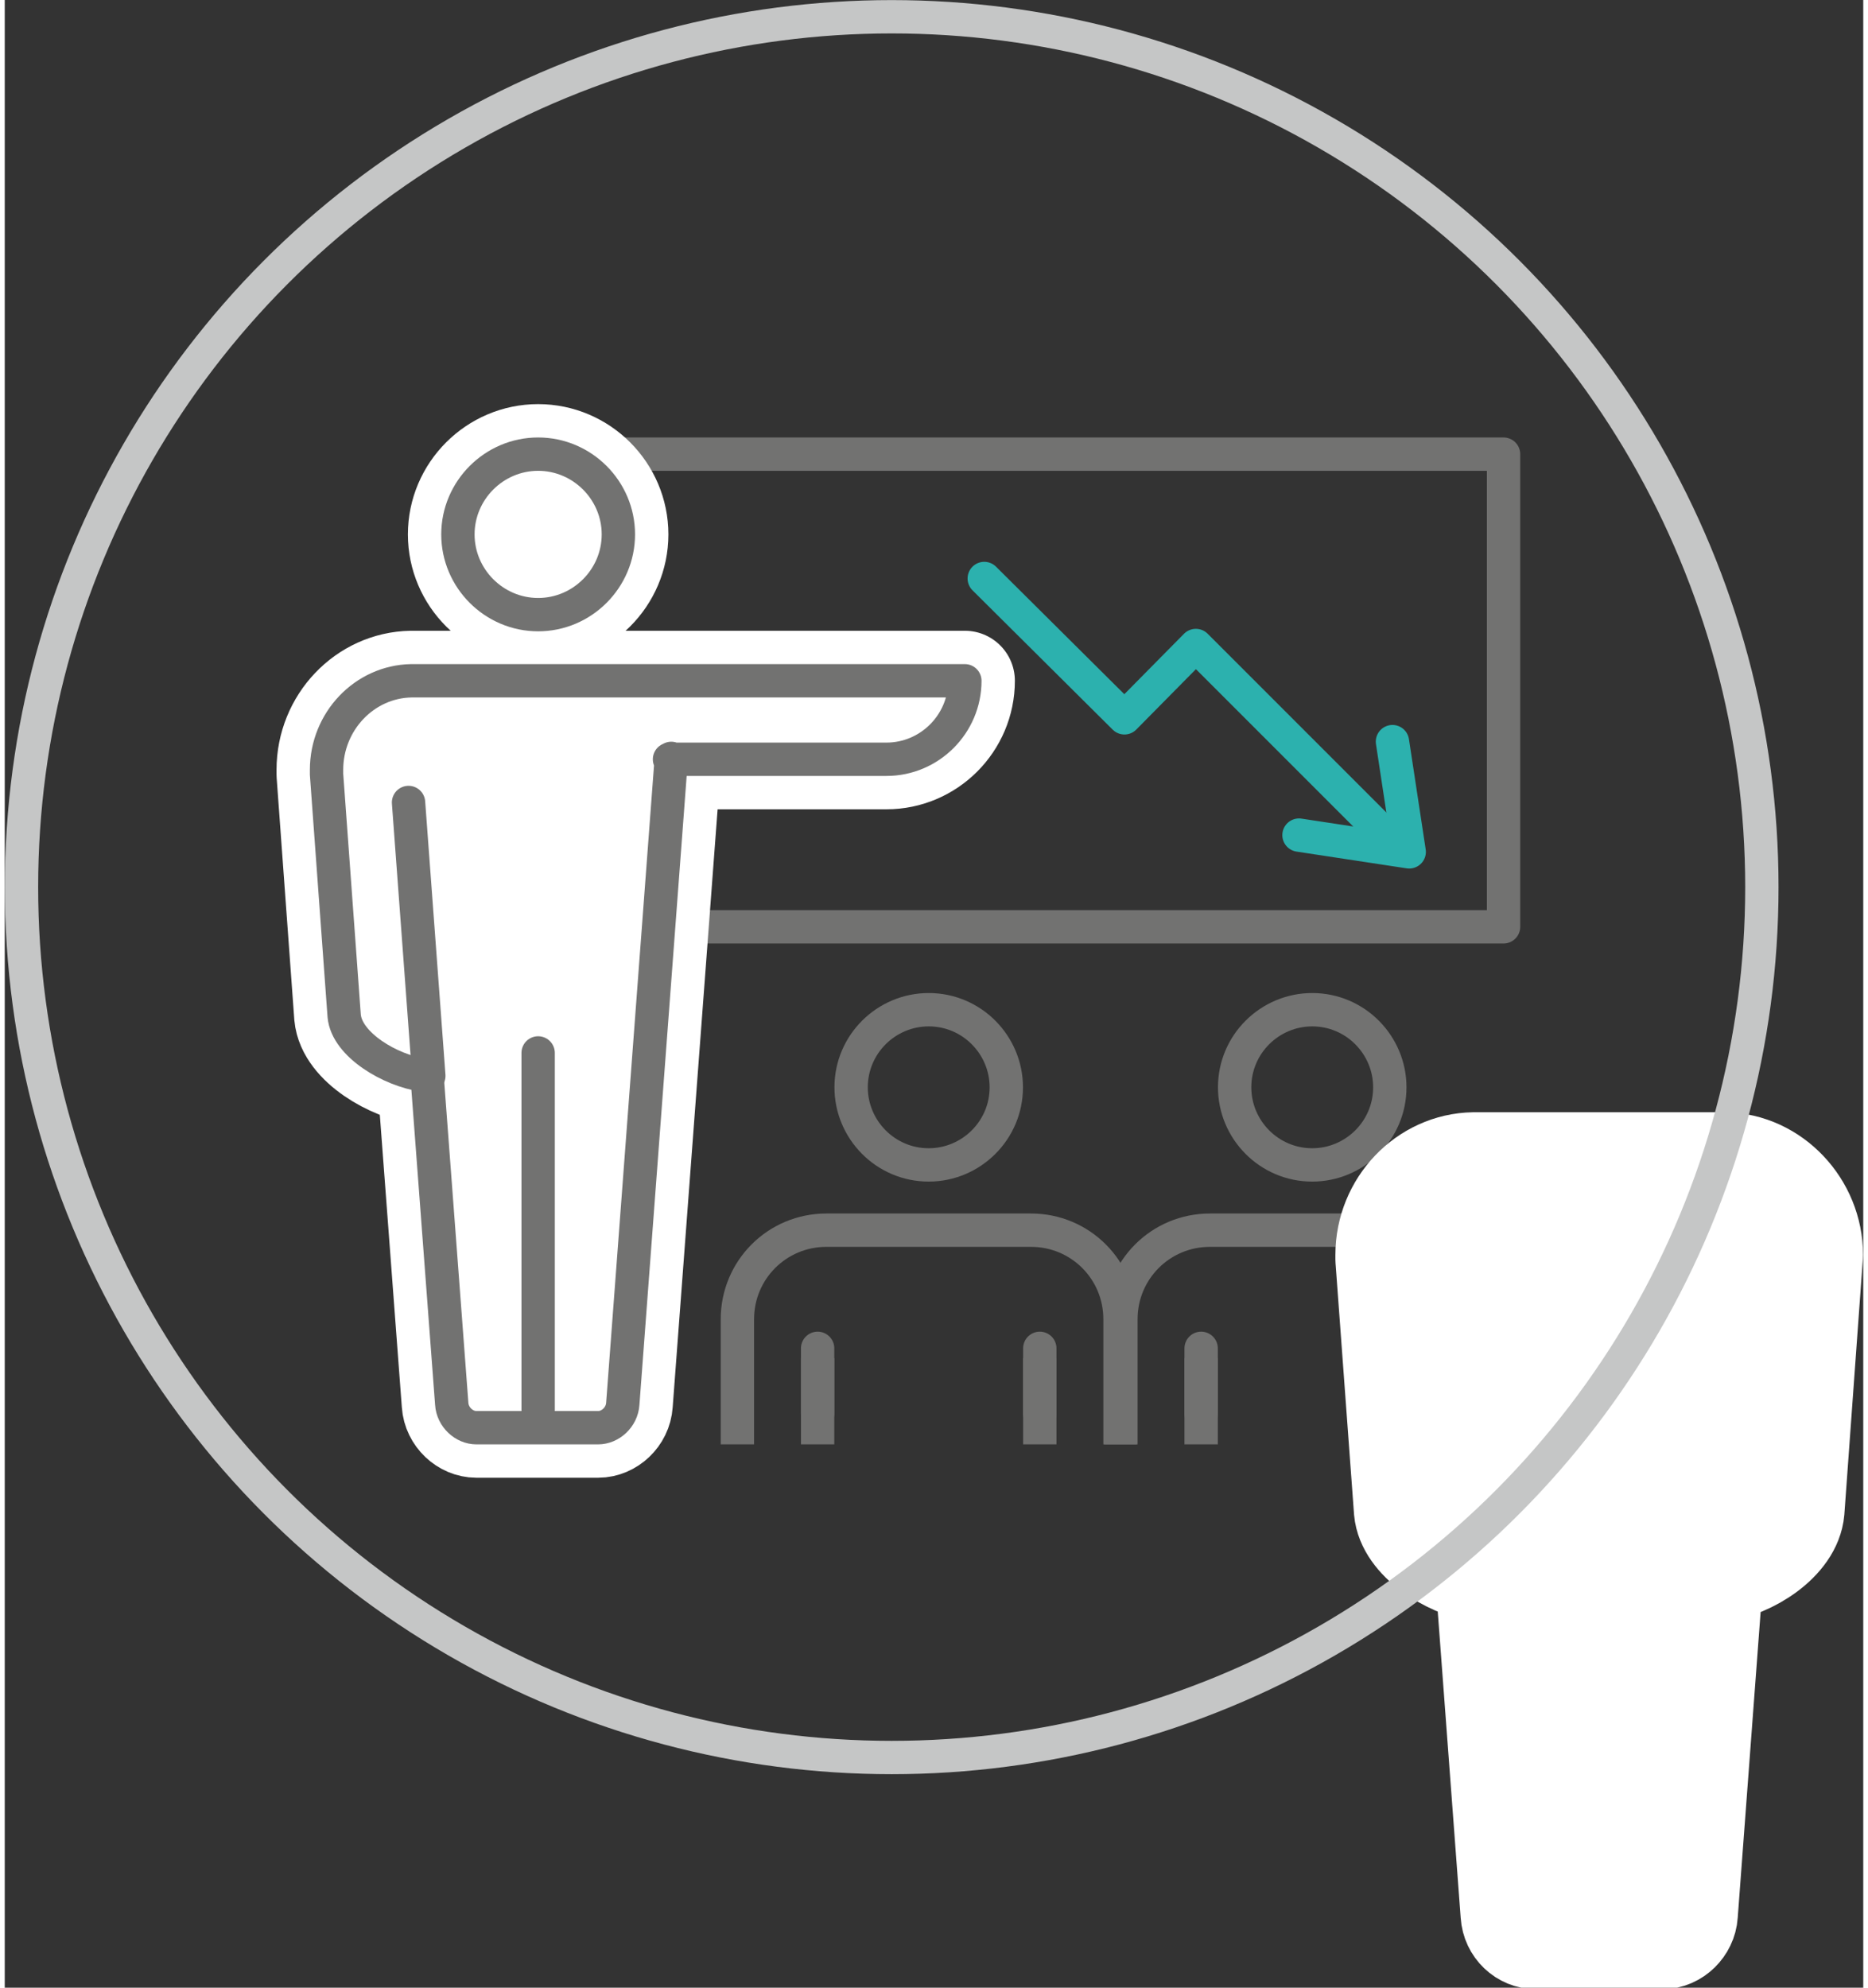 <?xml version="1.0" encoding="UTF-8"?>
<!DOCTYPE svg PUBLIC "-//W3C//DTD SVG 1.1//EN" "http://www.w3.org/Graphics/SVG/1.1/DTD/svg11.dtd">
<svg xmlns="http://www.w3.org/2000/svg" xmlns:xlink="http://www.w3.org/1999/xlink" xml:space="preserve" width="94" height="100" version="1.1" shape-rendering="geometricPrecision" text-rendering="geometricPrecision" image-rendering="optimizeQuality" fill-rule="evenodd" clip-rule="evenodd" viewBox="0 0 2108 2254">
 <rect x="0" y="0" width="2108" height="2254" fill="#333333" stroke="none"/>
 <g id="Ebene_x0020_1">
  <g id="_688634336">
   <polygon fill="none" stroke="#727271" stroke-width="37.82" stroke-linecap="round" stroke-linejoin="round" points="1700,1051 605,1051 605,515 1700,515 "/>
   <path fill="white" d="M605 697c-50,0 -91,-41 -91,-91 0,-50 41,-91 91,-91 50,0 91,41 91,91 0,50 -41,91 -91,91z"/>
   <path fill="none" stroke="white" stroke-width="113.46" stroke-linecap="round" stroke-linejoin="round" d="M605 697c-50,0 -91,-41 -91,-91 0,-50 41,-91 91,-91 50,0 91,41 91,91 0,50 -41,91 -91,91z"/>
   <path fill="white" d="M756 860l-55 732c-1,15 -14,27 -28,27l-138 0c-14,0 -27,-12 -28,-27l-28 -372c-2,0 -3,0 -5,-1 -36,-5 -86,-34 -89,-67l-20 -274c0,-2 0,-4 0,-5 0,-55 43,-100 96,-101l628 0c0,49 -40,89 -89,89l-246 0z"/>
   <path fill="none" stroke="white" stroke-width="113.46" stroke-linecap="round" stroke-linejoin="round" d="M756 860l-55 732c-1,15 -14,27 -28,27l-138 0c-14,0 -27,-12 -28,-27l-28 -372c0,0 -5,-1 -5,-1 -36,-5 -86,-34 -89,-67l-20 -274c0,0 0,-5 0,-5 0,-55 43,-100 96,-101l628 0c0,49 -40,89 -89,89l-246 0"/>
   <path fill="none" stroke="#727271" stroke-width="37.82" stroke-linecap="round" stroke-linejoin="round" d="M605 697c-50,0 -91,-41 -91,-91 0,-50 41,-91 91,-91 50,0 91,41 91,91 0,50 -41,91 -91,91z"/>
   <path fill="white" d="M756 860l-55 732c-1,15 -14,27 -28,27l-138 0c-14,0 -27,-12 -28,-27l-28 -372c-2,0 -3,0 -5,-1 -36,-5 -86,-34 -89,-67l-20 -274c0,-2 0,-4 0,-5 0,-55 43,-100 96,-101l628 0c0,49 -40,89 -89,89l-246 0z"/>
   <path fill="none" stroke="#727271" stroke-width="37.82" stroke-linecap="round" stroke-linejoin="round" d="M756 860l-55 732c-1,15 -14,27 -28,27l-138 0c-14,0 -27,-12 -28,-27l-28 -372c0,0 -5,-1 -5,-1 -36,-5 -86,-34 -89,-67l-20 -274c0,0 0,-5 0,-5 0,-55 43,-100 96,-101l628 0c0,49 -40,89 -89,89l-246 0"/>
   <line fill="none" stroke="#727271" stroke-width="37.82" stroke-linecap="round" stroke-linejoin="round" x1="605" y1="1194" x2="605" y2="1607"/>
   <line fill="none" stroke="#727271" stroke-width="37.82" stroke-linecap="round" stroke-linejoin="round" x1="481" y1="1220" x2="458" y2="910"/>
   <path fill="none" stroke="#727271" stroke-width="37.82" stroke-linecap="round" stroke-linejoin="round" d="M1048 1321c-49,0 -88,-40 -88,-88 0,-49 40,-88 88,-88 49,0 88,40 88,88 0,49 -40,88 -88,88z"/>
   <path fill="none" stroke="#727271" stroke-width="37.82" stroke-linecap="square" d="M1265 1619l0 -123c0,-56 -45,-101 -101,-101l-232 0c-56,0 -101,45 -101,101l0 123"/>
   <line fill="none" stroke="#727271" stroke-width="37.82" stroke-linecap="square" stroke-linejoin="bevel" x1="922" y1="1559" x2="922" y2="1619"/>
   <line fill="none" stroke="#727271" stroke-width="37.82" stroke-linecap="square" stroke-linejoin="bevel" x1="1174" y1="1559" x2="1174" y2="1619"/>
   <line fill="none" stroke="#727271" stroke-width="37.82" stroke-linecap="round" stroke-linejoin="round" x1="922" y1="1529" x2="922" y2="1603"/>
   <line fill="none" stroke="#727271" stroke-width="37.82" stroke-linecap="round" stroke-linejoin="round" x1="1174" y1="1529" x2="1174" y2="1603"/>
   <path fill="none" stroke="#727271" stroke-width="37.82" stroke-linecap="round" stroke-linejoin="round" d="M1483 1321c-49,0 -88,-40 -88,-88 0,-49 40,-88 88,-88 49,0 88,40 88,88 0,49 -40,88 -88,88z"/>
   <path fill="none" stroke="#727271" stroke-width="37.82" stroke-linecap="square" d="M1700 1619l0 -123c0,-56 -45,-101 -101,-101l-232 0c-56,0 -101,45 -101,101l0 123"/>
   <line fill="none" stroke="#727271" stroke-width="37.82" stroke-linecap="square" stroke-linejoin="bevel" x1="1357" y1="1559" x2="1357" y2="1619"/>
   <line fill="none" stroke="#727271" stroke-width="37.82" stroke-linecap="square" stroke-linejoin="bevel" x1="1609" y1="1559" x2="1609" y2="1619"/>
   <line fill="none" stroke="#727271" stroke-width="37.82" stroke-linecap="round" stroke-linejoin="round" x1="1357" y1="1529" x2="1357" y2="1603"/>
   <line fill="none" stroke="#727271" stroke-width="37.82" stroke-linecap="round" stroke-linejoin="round" x1="1609" y1="1529" x2="1609" y2="1603"/>
   <polyline fill="none" stroke="#2CB1AE" stroke-width="37.82" stroke-linecap="round" stroke-linejoin="round" points="1560,941 1351,732 1270,814 1111,656 "/>
   <polyline fill="none" stroke="#2CB1AE" stroke-width="37.82" stroke-linecap="round" stroke-linejoin="round" points="1468,947 1593,966 1574,841 "/>
  </g>
  <path fill="white" d="M2051 1423l-21 290c-3,35 -50,65 -87,70 -2,0 -3,0 -5,1l-29 387c-1,15 -14,28 -29,28l-143 0c-15,0 -28,-12 -29,-28l-29 -387c-2,0 -3,0 -5,-1 -37,-6 -84,-36 -87,-70l-21 -285c0,-2 0,-4 0,-5 0,-57 45,-104 100,-105l285 0c55,1 100,49 100,105z"/>
  <path fill="none" stroke="white" stroke-width="113.46" stroke-linecap="round" stroke-linejoin="round" d="M2051 1423l-21 290c-3,35 -50,65 -87,70 0,0 -5,1 -5,1l-29 387c-1,15 -14,28 -29,28l-143 0c-15,0 -28,-12 -29,-28l-29 -387c0,0 -5,-1 -5,-1 -37,-6 -84,-36 -87,-70l-21 -285c0,0 0,-5 0,-5 0,-57 45,-104 100,-105l285 0c55,1 100,49 100,105z"/>
  <circle fill="none" stroke="#C5C6C6" stroke-width="37.8" cx="1006" cy="1006" r="987"/>
 </g>
</svg>
